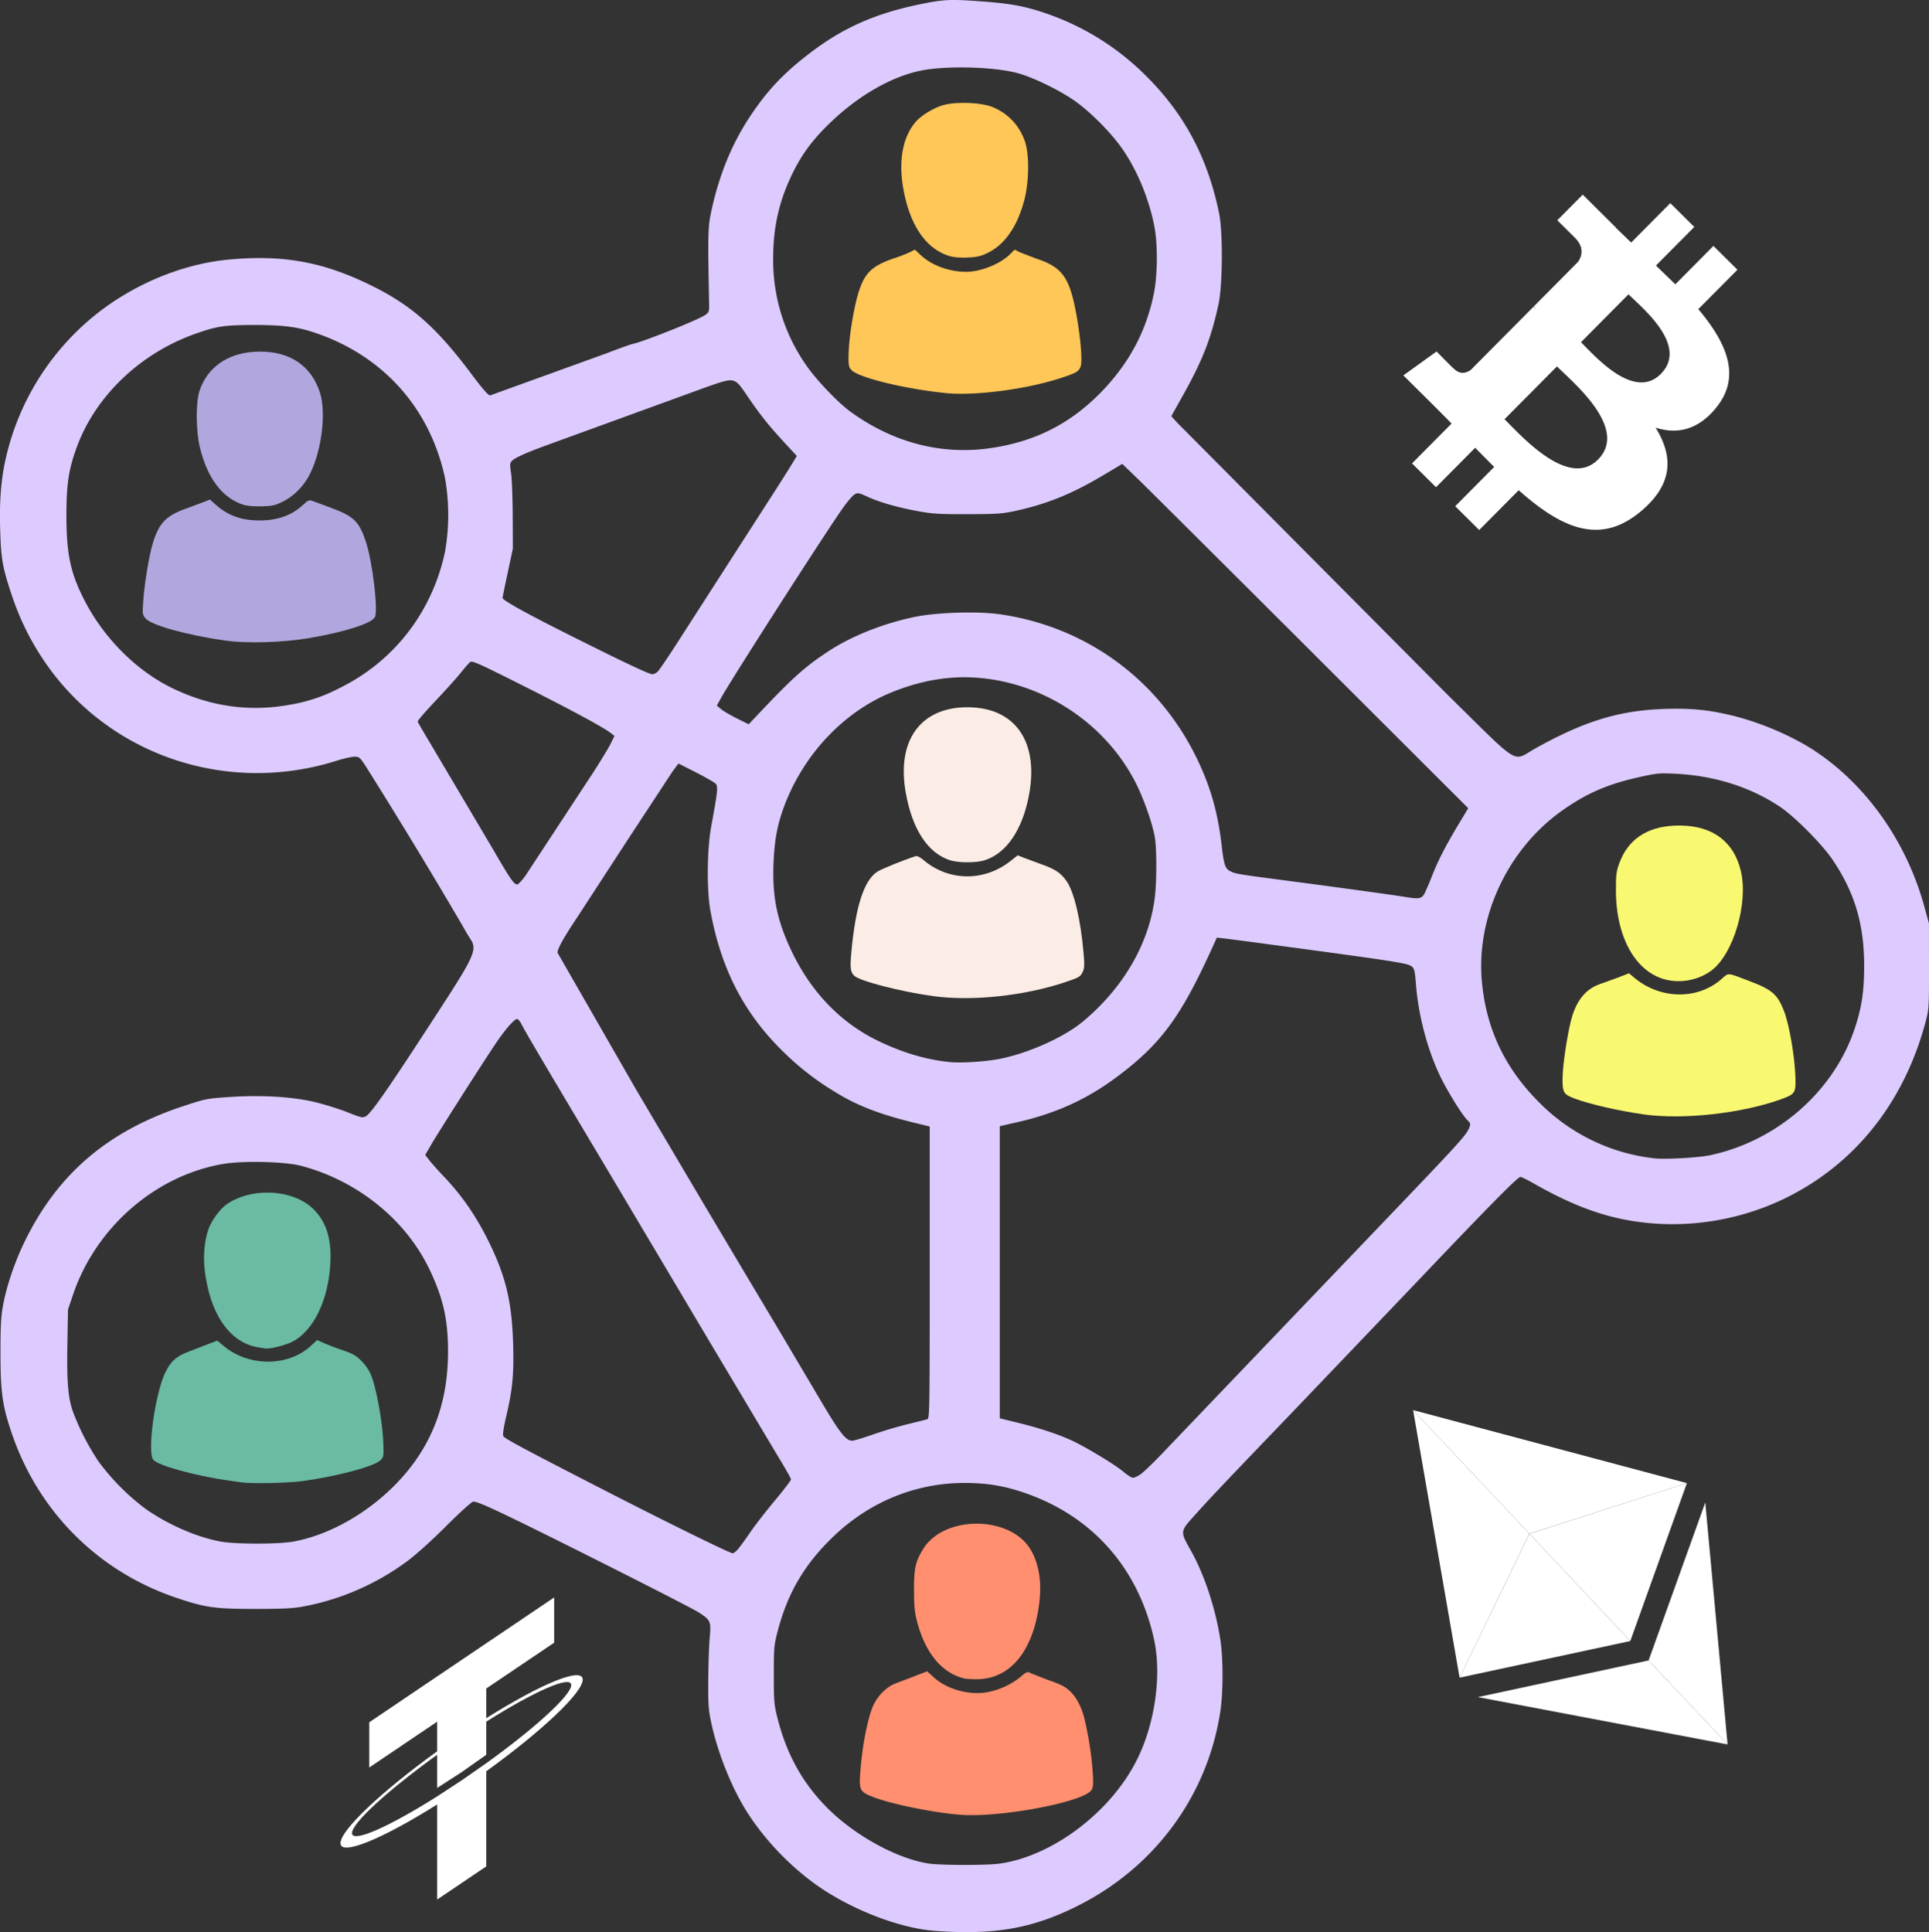 <svg xmlns="http://www.w3.org/2000/svg" width="387.156" height="387.81" viewBox="0 0 102.435 102.608" xmlns:v="https://vecta.io/nano"><rect x="0" y="0" width="102.435" height="102.608" fill="#333333" stroke="none"/><path d="M50.674 0c-.599-.001-1.019.063-1.769.216-2.46.504-4.181 1.273-6 2.682-1.331 1.031-2.17 1.926-3.057 3.257-.961 1.443-1.629 3.054-2.051 4.948-.207.928-.215 1.217-.144 4.897.011.579.01.581-.228.742-.38.257-3.264 1.406-3.826 1.524-.132.028-.745.247-1.363.487L26.024 21c-.095 0-.404-.354-.971-1.112-1.859-2.487-3.192-3.67-5.322-4.719-2.561-1.262-4.678-1.65-7.562-1.386-2.452.224-5.037 1.29-7.076 2.916A13.67 13.67 0 0 0 .69 22.982c-.554 1.662-.739 3.038-.682 5.087.045 1.614.118 2.035.605 3.503.421 1.267.971 2.395 1.697 3.477 3.373 5.03 9.696 7.203 15.567 5.35.371-.117.796-.214.945-.214.255-.001.289.027.614.528a309.56 309.56 0 0 1 5.102 8.407c.155.281.358.622.449.758.352.522.193.903-1.401 3.366-2.924 4.518-3.891 5.917-4.178 6.048-.172.078-.239.061-1.101-.283a17.51 17.51 0 0 0-1.313-.413c-1.219-.34-2.978-.463-4.83-.338-1.18.08-1.256.095-2.436.485-3.989 1.317-6.647 3.58-8.401 7.155C.794 66.984.356 68.27.16 69.325c-.109.587-.135 1.085-.134 2.553.001 2.096.103 2.798.622 4.305 1.413 4.096 4.555 7.242 8.632 8.638 1.601.548 2.083.619 4.239.62 1.474.001 2.043-.027 2.553-.122a13.41 13.41 0 0 0 5.567-2.423c.454-.337 1.307-1.107 2.042-1.842.694-.694 1.34-1.281 1.434-1.305.124-.031.583.153 1.655.664 2.366 1.127 9.829 4.892 10.324 5.208.644.411.672.477.593 1.355-.036.401-.07 1.402-.076 2.225-.009 1.296.011 1.597.153 2.261.351 1.65 1.111 3.534 1.947 4.831 1.065 1.651 2.64 3.212 4.244 4.207 1.822 1.13 4.039 1.921 5.727 2.042 3.125.225 5.136-.128 7.531-1.324 4.113-2.053 6.913-5.866 7.591-10.34.152-1.002.153-2.797.001-3.793-.25-1.642-.844-3.447-1.546-4.702-.608-1.085-.615-1.031.238-1.977.875-.971 1.334-1.454 5.639-5.941l6.306-6.601c3.635-3.825 5.152-5.362 5.294-5.361.061 0 .373.151.694.335 1.838 1.054 3.402 1.668 4.997 1.958 2.771.505 5.722.106 8.279-1.119 3.763-1.803 6.416-5.121 7.559-9.455.165-.625.173-.765.17-2.918l-.003-2.261-.231-.849c-.933-3.436-3.032-6.444-5.781-8.285-1.191-.797-2.91-1.538-4.43-1.908-1.27-.31-2.226-.401-3.649-.351-2.375.085-4.219.651-6.801 2.09-1.272.709-.704 1.055-4.68-2.854L62.51 22.445l-.31-.342.66-1.185c1.013-1.818 1.453-2.953 1.846-4.762.218-1.003.239-3.803.036-4.803-.596-2.939-1.821-5.26-3.841-7.28a13.82 13.82 0 0 0-5.57-3.434c-.994-.327-1.774-.462-3.275-.57C51.458.025 51.034.001 50.674 0zm.496 3.581c1.099.008 2.229.119 2.93.319.832.238 2.228.925 3.009 1.482.746.532 1.731 1.506 2.332 2.307.866 1.154 1.57 2.804 1.866 4.374.176.933.162 2.546-.03 3.504-.399 1.996-1.301 3.697-2.762 5.214-1.668 1.73-3.59 2.699-6.005 3.029-2.582.352-5.123-.324-7.367-1.96-.64-.467-1.821-1.705-2.307-2.419a9.72 9.72 0 0 1-1.778-5.721c.001-1.632.307-3.004.987-4.419.497-1.034 1.017-1.757 1.891-2.626 1.519-1.512 3.331-2.578 4.948-2.912.598-.124 1.433-.179 2.288-.173zM13.483 17.259c1.619-.001 2.37.102 3.399.465 3.541 1.25 5.971 4.012 6.752 7.675a11.32 11.32 0 0 1 0 3.894c-.687 3.225-2.728 5.851-5.649 7.27a8.58 8.58 0 0 1-2.5.845c-2.184.417-4.286.13-6.342-.867-1.87-.907-3.585-2.61-4.619-4.588-.779-1.489-.998-2.501-.997-4.606.001-1.621.113-2.381.524-3.532.98-2.745 3.373-5.048 6.332-6.093 1.134-.401 1.538-.461 3.1-.462zm25.28 2.938c.371-.009.524.246.963.891.647.95 1.099 1.515 1.928 2.413l.659.714-.275.453c-.326.536-.656 1.051-3.137 4.902l-2.861 4.45c-.539.843-1.046 1.589-1.127 1.659s-.2.127-.266.127c-.181-.002-1.399-.576-4.314-2.035-2.401-1.202-3.647-1.892-3.647-2.02a49.74 49.74 0 0 1 .274-1.333l.274-1.285-.008-1.751c-.005-.963-.044-1.979-.088-2.259-.068-.433-.063-.527.032-.633.153-.169.694-.418 1.778-.816l8.584-3.125c.621-.215.977-.345 1.231-.352zm20.834 4.438l.856.827c.471.455 4.604 4.569 9.185 9.142l8.329 8.316-.461.767c-.729 1.213-1.11 1.947-1.434 2.763a17.51 17.51 0 0 1-.407.964c-.159.307-.294.34-.944.234-.72-.118-3.653-.522-6.565-.904-2.462-.323-2.547-.337-2.83-.482-.27-.138-.332-.325-.456-1.388-.204-1.748-.592-3.104-1.312-4.592-2.02-4.174-5.845-6.984-10.423-7.656-1.209-.178-3.413-.108-4.604.144-1.675.356-3.316 1.012-4.542 1.817-1.248.82-1.892 1.398-3.752 3.368l-.479.508-.623-.309c-.343-.17-.724-.394-.847-.497l-.224-.188.251-.448c.593-1.058 5.47-8.66 6.434-10.029.245-.347.529-.679.631-.737.171-.097.225-.087.686.124.646.296 1.575.562 2.681.767.763.141 1.122.163 2.634.16 1.532-.003 1.845-.024 2.508-.168 1.682-.364 3.011-.9 4.659-1.878zM25.015 35.139c.169-.014.689.233 2.75 1.269 2.56 1.287 4.289 2.221 4.683 2.53l.182.143-.197.402c-.108.221-.522.904-.918 1.518l-3.611 5.501c-.186.257-.383.467-.437.467-.172 0-.374-.292-1.24-1.787l-3.454-5.836c-.315-.522-.582-.984-.593-1.027s.411-.536.94-1.094 1.132-1.229 1.341-1.49.434-.519.501-.575c.013-.011.03-.018.054-.02zm26.107.826a8.55 8.55 0 0 1 .532.011c3.729.19 7.186 2.489 8.77 5.833.392.827.804 2.045.905 2.678.097.604.098 2.249.002 3.1-.279 2.463-1.651 4.852-3.827 6.662-.997.829-2.844 1.662-4.38 1.975h0c-.727.148-2.043.237-2.659.179-1.26-.118-2.59-.514-3.903-1.161-1.972-.972-3.529-2.61-4.554-4.79-.761-1.618-1.008-2.867-.928-4.689.054-1.238.224-2.085.621-3.1 1.046-2.671 3.123-4.852 5.595-5.876 1.287-.533 2.577-.809 3.826-.822zm-15.093 4.581l.933.475c.513.261.985.532 1.048.603.128.143.096.435-.245 2.28-.219 1.184-.24 3.365-.042 4.45.568 3.125 1.804 5.503 3.925 7.551a14.59 14.59 0 0 0 2.598 2.023c1.216.764 2.402 1.231 4.304 1.695l.821.2v7.755c0 7.323-.007 7.757-.128 7.793a71.38 71.38 0 0 1-1.054.262 23.13 23.13 0 0 0-1.847.551c-.506.179-.999.326-1.095.326-.318 0-.644-.408-1.556-1.945l-2.24-3.781-2.176-3.647-1.888-3.173-3.602-6.091-4.182-7.283c0-.207.345-.824 1.044-1.869l2.732-4.197 2.36-3.594zm52.421.525c.145.001.309.008.515.018 2.069.103 3.944.691 5.522 1.731.811.535 2.297 2.033 2.866 2.891 1.16 1.747 1.645 3.414 1.639 5.632-.003 1.324-.133 2.174-.499 3.273-1.109 3.329-4.096 5.955-7.654 6.727-.643.14-2.454.239-3.027.166a10.18 10.18 0 0 1-6.092-2.979c-1.815-1.82-2.796-3.892-3.027-6.396-.319-3.448 1.388-7.072 4.289-9.108 1.305-.916 2.398-1.387 4.087-1.762.688-.153.946-.199 1.38-.195zm-23.832 8.722l.346.038a216.04 216.04 0 0 1 2.279.298c6.986.937 7.509 1.019 7.737 1.204.124.101.158.252.213.959.129 1.656.627 3.516 1.316 4.924.398.811 1.156 2.026 1.424 2.28.148.141.163.194.099.362-.157.413-.436.722-4.334 4.797l-7.148 7.477-4.899 5.124c-.451.471-.942.939-1.09 1.039s-.328.183-.399.183-.296-.142-.499-.315c-.441-.377-2.024-1.333-2.784-1.681-.715-.328-1.715-.655-2.858-.934l-.93-.227v-7.757-7.757l.164-.038.792-.181c2.033-.463 3.681-1.216 5.281-2.413 2.329-1.743 3.377-3.168 5.062-6.882zm-37.152 4.322c.051 0 .162.139.246.31.183.369 1.162 2.027 4.662 7.896l5.441 9.154 3.51 5.884c.373.608.679 1.151.679 1.205s-.392.568-.871 1.141-1.075 1.344-1.324 1.712-.537.76-.638.871-.22.2-.263.2c-.149-.001-3.533-1.665-6.861-3.374-4.237-2.175-5.229-2.706-5.316-2.843-.047-.075.004-.422.158-1.086.328-1.405.404-2.205.36-3.777-.061-2.184-.361-3.507-1.186-5.243-.692-1.455-1.462-2.596-2.476-3.666-.325-.343-.685-.746-.799-.896l-.207-.271.339-.583c.355-.61 2.474-3.935 3.348-5.251.529-.797 1.037-1.386 1.197-1.386zm-14.047 7.589c.984-.007 2.051.068 2.581.209 2.998.796 5.557 2.868 6.819 5.521.717 1.508.974 2.653.974 4.333-.001 2.865-.92 5.173-2.827 7.102-1.539 1.556-3.566 2.678-5.423 3.002-.792.138-3.043.135-3.817-.005-1.274-.231-2.833-.912-4.026-1.76a12.26 12.26 0 0 1-2.449-2.467 12.89 12.89 0 0 1-1.397-2.725c-.246-.745-.311-1.578-.276-3.547l.032-1.824.269-.793c1.215-3.582 4.39-6.339 7.993-6.942.396-.066.956-.1 1.546-.104zm37.813 17.048c1.129-.001 2.039.144 3.082.493 3.642 1.218 6.11 3.976 6.96 7.776.43 1.922.063 4.52-.912 6.457-1.398 2.776-4.498 5.11-7.294 5.492h0c-.663.091-3.098.089-3.725-.003-1.651-.241-3.87-1.44-5.337-2.884-1.354-1.333-2.22-2.874-2.718-4.837-.181-.714-.195-.882-.196-2.302 0-1.447.011-1.575.206-2.324.528-2.025 1.428-3.556 2.952-5.018 1.929-1.852 4.369-2.848 6.981-2.851z" fill="#ddcbff"/><path d="M51.894 80.915c-1.155-.008-2.315.44-2.874 1.349-.408.663-.487 1.023-.483 2.197.003.861.034 1.173.169 1.678.44 1.649 1.304 2.694 2.472 2.989.151.038.528.057.839.042 1.736-.083 2.921-1.644 3.187-4.2.108-1.037-.054-1.957-.468-2.665-.537-.917-1.687-1.382-2.841-1.391zm-2.659 7.839l-.642.25-1.003.382c-.488.177-.947.619-1.205 1.161-.274.574-.565 1.984-.676 3.275-.108 1.254-.085 1.31.628 1.598.938.377 3.323.862 4.713.957 2.135.147 6.494-.682 6.907-1.314.097-.149.109-.31.069-.969a17.71 17.71 0 0 0-.456-2.886c-.154-.57-.394-1.035-.692-1.337s-.476-.394-1.289-.68l-.841-.33c-.196-.101-.218-.093-.555.189-.466.39-1.146.704-1.769.815-.975.174-2.157-.16-2.86-.809z" fill="#ff8f6f"/><path d="M14.251 63.332c-.804-.011-1.619.199-2.235.638-.336.239-.766.824-.932 1.266-.217.579-.302 1.416-.22 2.154.262 2.355 1.315 3.903 2.829 4.159l.411.065c.267.029 1.085-.182 1.443-.372 1.122-.598 1.899-2.223 1.998-4.177.065-1.289-.223-2.195-.911-2.865-.575-.561-1.471-.855-2.382-.867zm2.589 7.833l-.334.308c-1.208 1.114-3.297 1.117-4.623.007l-.344-.288-.578.223-.963.37c-.64.244-.924.5-1.216 1.091-.543 1.098-.977 4.24-.642 4.647.247.302 2.207.844 3.957 1.095l.729.105c.519.076 2.486.035 3.225-.067 1.827-.253 3.743-.759 4.124-1.087.193-.167.2-.197.186-.814-.027-1.159-.369-3.062-.682-3.793-.167-.39-.603-.875-.939-1.043-.143-.072-.441-.188-.661-.258s-.59-.21-.82-.312z" fill="#6abaa4"/><path d="M89.243 43.84c-.114-.001-.231.001-.351.007-1.469.073-2.455.755-2.909 2.011-.153.425-.176.614-.174 1.438.007 2.621 1.164 4.523 2.905 4.778.77.113 1.589-.093 2.185-.548 1.163-.888 1.947-3.564 1.545-5.27-.366-1.553-1.486-2.394-3.201-2.415zm-2.739 7.847l-.567.221-.859.311c-.771.238-1.264.763-1.566 1.668-.221.662-.514 2.475-.533 3.301s.035.925.651 1.155c.797.298 2.358.655 3.674.839 2.079.291 5.177-.052 7.269-.804.747-.269.795-.34.77-1.147-.034-1.122-.33-2.843-.612-3.553-.35-.881-.623-1.117-1.825-1.576-1.22-.466-1.097-.456-1.486-.113-1.275 1.122-3.259 1.091-4.644-.074z" fill="#f9f871"/><path d="M51.378 37.558c-2.493 0-3.769 1.757-3.283 4.52.347 1.972 1.182 3.24 2.378 3.613.428.133 1.344.135 1.781.004 1.055-.317 1.866-1.371 2.271-2.948.8-3.118-.456-5.188-3.147-5.188zm2.665 7.863l-.37.294c-1.398 1.113-3.29 1.097-4.629-.04-.16-.136-.341-.232-.401-.213-.58.179-1.842.688-2.058.831-.707.468-1.151 1.838-1.372 4.239-.079.859-.059 1.052.13 1.268.251.286 2.47.862 4.247 1.103 2.038.276 4.816-.02 6.966-.742.74-.249.812-.29.926-.525.108-.222.115-.358.054-1.058-.154-1.77-.503-3.229-.909-3.801-.306-.43-.598-.622-1.351-.889l-.925-.343z" fill="#fbede6"/><path d="M13.797 18.673l-.33.012c-1.424.098-2.473.855-2.873 2.074-.207.631-.192 2.159.031 3.049.403 1.61 1.192 2.641 2.295 2.998.188.061.564.093.966.083.576-.015.718-.046 1.138-.253.52-.256 1.008-.722 1.328-1.268.684-1.167 1-3.367.646-4.493-.452-1.436-1.585-2.211-3.201-2.201zm-2.647 7.854l-.31.125-.922.342c-1.088.386-1.46.761-1.789 1.807-.205.649-.457 2.162-.525 3.143-.046.663-.04.706.126.898.312.362 2.204.888 4.222 1.174 1.17.166 3.099.107 4.504-.137 1.885-.328 3.271-.77 3.448-1.101.19-.355-.119-2.938-.481-4.029-.35-1.054-.638-1.333-1.827-1.774l-.995-.37c-.183-.069-.233-.049-.522.218-.603.555-1.337.815-2.303.815s-1.687-.263-2.343-.855z" fill="#b1a7de"/><path d="M51.068 5.465c-.356.005-.694.04-.942.107-.533.144-1.206.552-1.514.917-.772.915-.955 2.387-.514 4.135.41 1.626 1.232 2.664 2.364 2.985.201.057.575.083.94.066.494-.023.691-.07 1.064-.254.894-.44 1.555-1.394 1.922-2.776.262-.986.279-2.443.036-3.142-.295-.852-.922-1.508-1.748-1.83-.368-.144-1.013-.218-1.607-.21zm-2.489 7.793l-.239.124a8.67 8.67 0 0 1-.853.331c-1.123.38-1.527.742-1.843 1.652-.286.825-.568 2.523-.583 3.509-.008.535.01.623.158.781.378.402 2.854 1.004 5.028 1.222 1.5.15 4.176-.193 5.981-.768.915-.292 1.063-.375 1.159-.651s.006-1.433-.211-2.658c-.364-2.059-.746-2.606-2.144-3.066l-.87-.335-.278-.14-.263.256c-.533.518-1.547.919-2.323.919-.886 0-1.81-.337-2.391-.874z" fill="#ffc658"/><path d="M83.499 14.623c.003-.018.003-.036 0-.054l-.218.164c.093 0 .21-.023.218-.111z" fill="#91bd4c"/><g fill="#fff"><path d="M91.134 21.646c1.353-1.653.551-3.452-.95-5.228l2.078-2.094-1.274-1.263-2.023 2.038-1.031-.996 2.037-2.051-1.274-1.264-2.077 2.093-.823-.793.007-.007-1.757-1.744-1.35 1.361.926.918c.516.512.386.978.178 1.286l-2.366 2.385a1.45 1.45 0 0 1 .126.143l-.136-.133-3.315 3.341c-.184.139-.536.303-.898-.053.002.03-.926-.919-.926-.919l-1.763 1.27 1.659 1.646.902.91-2.1 2.118 1.274 1.263 2.078-2.094 1.009 1.02-2.069 2.084 1.274 1.263 2.097-2.112c2.265 2.003 4.299 2.951 6.482 1.124 1.758-1.47 1.713-2.95.787-4.448 1.112.357 2.232.153 3.219-1.059zm-6.275 2.758c-1.568 1.584-4.1-1.285-4.965-2.141l2.784-2.804c.864.858 3.818 3.296 2.18 4.946zm3.335-4.546c-1.429 1.44-3.521-.971-4.24-1.684l2.523-2.544c.719.713 3.207 2.726 1.716 4.228z"/><path d="M25.821 93.638v-.001l-1.293.901-1.313.859v.001c-2.589 1.635-4.522 2.489-4.522 1.95s1.933-2.295 4.522-4.16v1.761l1.324-.854 1.282-.906v-1.76c2.584-1.63 4.512-2.481 4.512-1.943s-1.928 2.291-4.512 4.151m0-2.391V89.67l3.606-2.435v-2.403l-9.818 6.63v2.403l3.606-2.435v1.575c-2.93 2.113-5.134 4.183-5.134 4.878s2.204-.213 5.134-2.057v5.05l2.606-1.76v-5.051c2.926-2.11 5.124-4.175 5.124-4.87s-2.199.21-5.124 2.051" fill-rule="evenodd"/><g transform="matrix(.805 -.689 .696 .74 58.974 83.29)"><path d="M16.498 4v8.87l7.497 3.35z"/><path d="M16.498 4L9 16.22l7.498-3.35zm0 17.968v6.027L24 17.616z"/><path d="M16.498 27.995v-6.028L9 17.616zm0-7.422l7.497-4.353-7.497-3.348z"/><path d="M9 16.22l7.498 4.353v-7.701z"/></g></g></svg>
